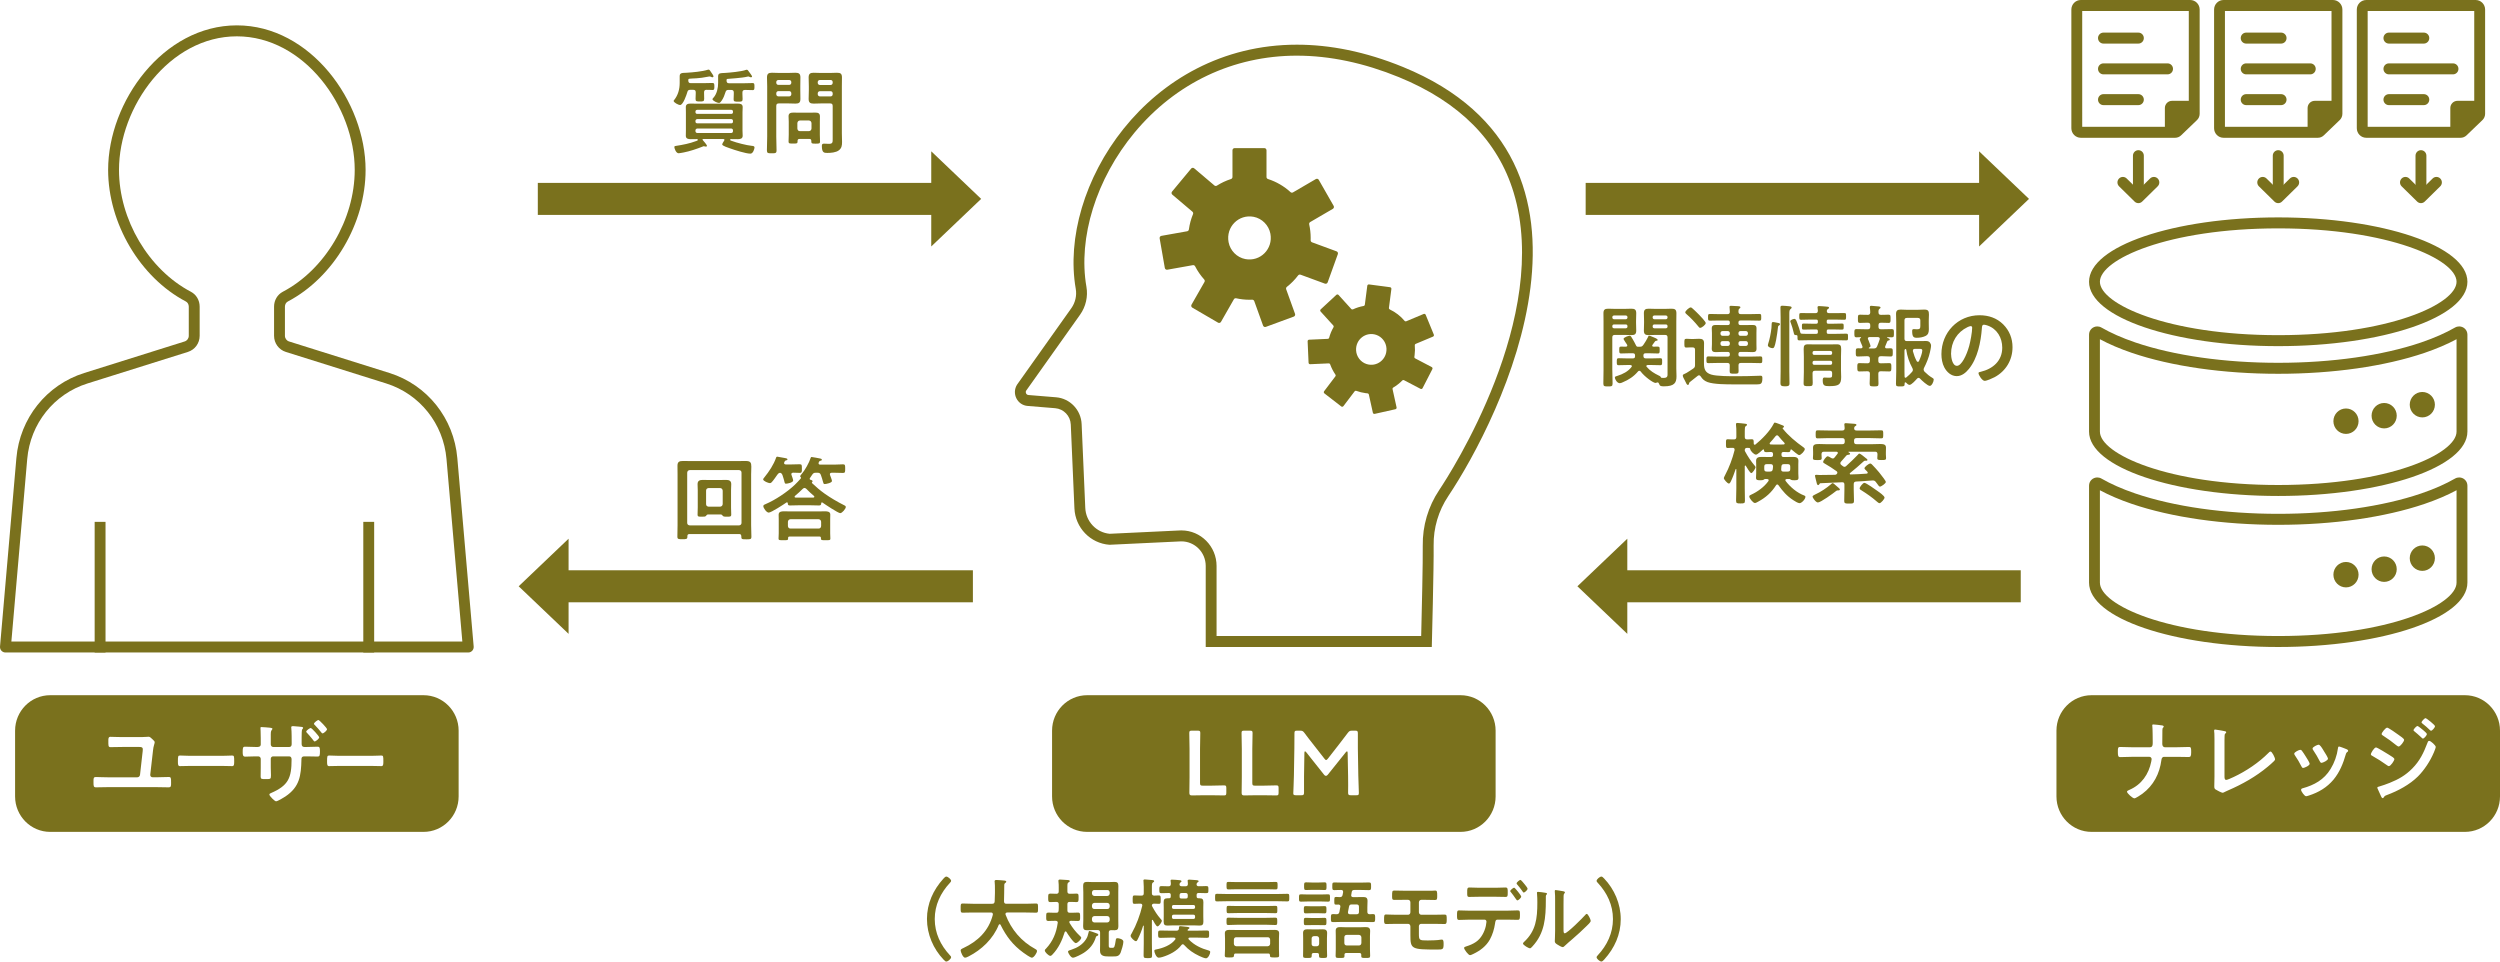 <?xml version="1.0" encoding="UTF-8"?><svg id="a" xmlns="http://www.w3.org/2000/svg" viewBox="0 0 234 90"><defs><style>.b{fill:#7a711d;stroke-width:0px;}</style></defs><ellipse class="b" cx="226.729" cy="37.879" rx="1.178" ry="1.19"/><ellipse class="b" cx="226.729" cy="52.245" rx="1.178" ry="1.19"/><polygon class="b" points="151.785 58.086 148.418 54.876 151.785 51.666 151.785 58.086"/><path class="b" d="M152.316,59.329l-4.671-4.453,4.671-4.453v8.907ZM149.191,54.876l2.063,1.967v-3.934l-2.063,1.967Z"/><path class="b" d="M150.913,34.66c0,.411.025.821.025,1.232,0,.268-.092.277-.432.277-.349,0-.432-.017-.432-.277,0-.411.017-.821.017-1.232v-4.552c0-.268-.008-.528-.008-.787,0-.327.124-.427.44-.427.215,0,.423.016.639.016h.912c.208,0,.415-.016.631-.016.307,0,.447.091.447.418,0,.251-.017.495-.017.746v.151c0,.244.017.486.017.738,0,.327-.133.419-.447.419-.208,0-.424-.018-.631-.018h-.929c-.167,0-.233.076-.233.235v3.076ZM151.071,29.529c-.092.009-.158.059-.158.16v.034c.009.092.066.152.158.16h1.104c.091-.008.149-.067.157-.16v-.034c0-.1-.066-.151-.157-.16h-1.104ZM151.071,30.368c-.092,0-.158.059-.158.16v.041c0,.1.066.152.158.16h1.104c.091-.008.157-.059.157-.16v-.041c0-.1-.066-.16-.157-.16h-1.104ZM153.477,32.455c.182,0,.24-.034.348-.184.158-.234.316-.477.432-.729.025-.049.033-.117.092-.117.099,0,.215.059.34.109.158.067.465.175.465.277,0,.084-.066.084-.125.084-.059.008-.083.017-.125.067-.074.109-.158.201-.232.319-.017.026-.025.041-.025.075,0,.067.059.092.116.092.134,0,.283-.008.407-.008.191,0,.174.117.174.327,0,.201.008.319-.167.319-.241,0-.473-.018-.706-.018h-.447c-.141,0-.2.059-.2.201v.042c0,.16.066.235.224.235h.581c.257,0,.523-.018.78-.018.182,0,.166.118.166.327,0,.202.009.328-.166.328-.257,0-.514-.017-.78-.017h-.406c-.066.008-.125.026-.125.1,0,.026.017.05.033.075.332.378.689.596,1.137.813.059.026.133.059.166.118.025.041.042.084.092.092.059,0,.149.008.208.008.382,0,.348-.234.348-.427v-3.362c0-.16-.066-.235-.232-.235h-.904c-.208,0-.415.018-.623.018-.315,0-.456-.085-.456-.419,0-.252.017-.494.017-.738v-.151c0-.251-.017-.495-.017-.737,0-.336.133-.427.448-.427.208,0,.423.016.63.016h.888c.215,0,.423-.016.63-.016.316,0,.448.091.448.427,0,.26-.009.52-.009.787v4.392c0,.244.018.478.018.721,0,.621-.208.939-1.179.939-.274,0-.381-.016-.465-.26-.024-.058-.058-.108-.133-.108-.033,0-.058.008-.091.026-.034.008-.059.025-.092.025-.224,0-1.038-.596-1.386-1.064-.033-.042-.066-.076-.134-.076-.05,0-.091.025-.124.067-.399.477-.871.78-1.435,1.015-.075.034-.183.083-.266.083-.265,0-.465-.394-.465-.528,0-.108.149-.134.241-.16.49-.151,1.005-.41,1.319-.83.017-.025.033-.05.033-.076,0-.083-.074-.1-.141-.108h-.324c-.257,0-.514.017-.78.017-.174,0-.166-.117-.166-.328,0-.225,0-.327.173-.327.257,0,.514.018.772.018h.556c.149,0,.208-.059.208-.202v-.076c0-.142-.059-.201-.2-.201h-.406c-.232,0-.473.018-.706.018-.174,0-.166-.118-.166-.328,0-.217-.009-.318.174-.318.149,0,.298.016.448.008.066,0,.133-.034.133-.108,0-.026-.017-.051-.025-.077-.05-.075-.331-.494-.331-.535,0-.143.456-.302.572-.302.108,0,.158.092.274.302.108.193.224.386.316.587.05.1.083.142.191.142h.158ZM156.082,29.689c0-.1-.066-.151-.157-.16h-1.079c-.092.009-.158.059-.158.16v.034c.008.092.066.152.158.16h1.079c.091-.008.149-.067.157-.16v-.034ZM154.847,30.368c-.092,0-.158.059-.158.16v.041c0,.1.066.152.158.16h1.079c.091-.008.157-.059.157-.16v-.041c0-.1-.066-.16-.157-.16h-1.079Z"/><path class="b" d="M158.263,32.514c-.14,0-.282.017-.423.017-.191,0-.182-.117-.182-.41,0-.31-.009-.411.191-.411.133,0,.274.018.414.018h.283c.166,0,.332-.018.498-.018.29,0,.456.085.456.404,0,.226-.008.461-.008.687v1.207c0,.545.124.872.664,1.047.522.167,1.834.16,2.422.16.665,0,1.328-.017,1.992-.041.066,0,.167-.009.233-.009.149,0,.157.101.157.235,0,.528-.149.578-.497.578h-2.175c-.655,0-1.884,0-2.464-.217-.298-.118-.465-.26-.638-.528-.033-.059-.084-.101-.158-.101-.05,0-.075.009-.116.042-.233.184-.465.377-.698.553-.091.067-.116.1-.124.201-.009.059-.051.1-.108.1-.092,0-.133-.117-.299-.453-.058-.117-.174-.293-.174-.427,0-.084.075-.117.208-.175.042-.018.083-.035.125-.059.083-.042.54-.344.639-.411.149-.108.174-.175.174-.352v-1.408c0-.16-.067-.226-.233-.226h-.158ZM159.134,30.687c-.074,0-.124-.076-.166-.126-.34-.419-.713-.813-1.12-1.165-.042-.041-.108-.092-.108-.16,0-.134.365-.461.506-.461.075,0,.117.051.216.134.182.16.415.394.589.571.117.116.606.628.606.762,0,.143-.357.445-.523.445ZM161.715,30.427c.141,0,.199-.059.199-.201v-.026c0-.143-.058-.201-.199-.201h-.797c-.29,0-.581.016-.871.016-.182,0-.174-.1-.174-.309,0-.218-.008-.319.174-.319.29,0,.581.017.871.017h.764c.149,0,.224-.05.232-.21,0-.126-.008-.252-.024-.377-.009-.035-.009-.059-.009-.084,0-.092.066-.109.141-.109.158,0,.506.025.672.034.074.009.208.009.208.109,0,.05-.033.067-.092.117-.092.067-.083.167-.092.293.009.168.066.226.233.226h.855c.29,0,.581-.017.871-.017.182,0,.174.084.174.319,0,.217.008.309-.167.309-.29,0-.581-.016-.879-.016h-.896c-.133,0-.191.058-.191.201v.026c0,.142.059.201.191.201h.548c.191,0,.382-.008.573-.008.241,0,.381.049.381.318,0,.143-.008.293-.008.436v1.031c0,.143.008.284.008.436,0,.26-.133.319-.373.319-.191,0-.381-.018-.581-.018h-.548c-.133,0-.191.067-.191.202v.034c0,.143.059.202.191.202h1.021c.282,0,.564-.018.846-.018.182,0,.174.1.174.311,0,.217.008.318-.174.318-.282,0-.564-.017-.846-.017h-.979c-.158,0-.224.059-.224.226-.009.175.008.36.008.536,0,.243-.091.243-.415.243-.34,0-.423,0-.423-.252,0-.184.017-.36.009-.535,0-.16-.075-.218-.224-.218h-.937c-.283,0-.565.017-.847.017-.182,0-.174-.109-.174-.318,0-.202-.008-.311.174-.311.282,0,.564.018.847.018h.971c.141,0,.199-.059.199-.202v-.034c0-.135-.058-.202-.199-.202h-.54c-.191,0-.381.018-.572.018-.233,0-.382-.051-.382-.319,0-.143.017-.293.017-.436v-1.031c0-.143-.017-.293-.017-.436,0-.269.149-.318.382-.318.191,0,.381.008.572.008h.54ZM161.914,31.189c0-.116-.083-.201-.199-.201h-.481c-.116,0-.199.085-.199.201v.043c0,.116.083.201.199.201h.481c.116,0,.199-.085.199-.201v-.043ZM161.234,31.927c-.116,0-.199.085-.199.201v.051c0,.126.083.201.199.201h.481c.116,0,.199-.075.199-.201v-.051c0-.116-.083-.201-.199-.201h-.481ZM163.408,31.433c.116,0,.199-.085.199-.201v-.043c0-.116-.083-.201-.199-.201h-.498c-.116,0-.191.085-.191.201v.043c0,.116.075.201.191.201h.498ZM162.719,32.179c0,.126.075.201.191.201h.498c.116,0,.199-.075.199-.201v-.051c0-.116-.083-.201-.199-.201h-.498c-.116,0-.191.085-.191.201v.051Z"/><path class="b" d="M166.302,30.2c.158.026.308.041.308.151,0,.042-.042.076-.075.101-.083.041-.108.083-.116.175-.059.436-.083.746-.174,1.191-.133.687-.2.771-.34.771-.141,0-.432-.101-.432-.269,0-.041.008-.067.017-.1.158-.486.257-.997.316-1.508.008-.118.008-.211.017-.285.008-.21.017-.285.133-.285.058,0,.29.042.348.059ZM166.667,29.748c0-.394-.017-.93-.017-.981,0-.126.066-.152.191-.152.133,0,.498.034.639.051.074.008.215.016.215.126,0,.067-.066.108-.116.15-.092.076-.099.218-.099.462v5.356c0,.378.017.755.017,1.132,0,.226-.116.268-.424.268-.34,0-.423-.075-.423-.293,0-.368.017-.737.017-1.107v-5.013ZM169.92,29.311c.158,0,.224-.058.233-.217l-.025-.26c-.008-.017-.008-.041-.008-.059,0-.108.066-.126.149-.126.099,0,.689.042.788.059.059.008.141.017.141.092,0,.067-.066.1-.108.126-.075.049-.092.083-.099.167-.009.167.066.217.224.217h.589c.274,0,.54-.009.814-.009.182,0,.174.068.174.311,0,.242,0,.319-.167.319-.274,0-.548-.018-.822-.018h-.664c-.116,0-.158.042-.158.16v.067c0,.109.042.16.15.16h.431c.274,0,.556-.017.838-.017.174,0,.167.067.167.284,0,.218.008.285-.174.285-.283,0-.556-.017-.83-.017h-.423c-.116,0-.158.05-.158.16v.091c0,.118.042.16.15.16h.754c.308,0,.606-.016.913-.016.183,0,.174.067.174.318,0,.243.009.31-.174.31-.307,0-.605-.017-.913-.017h-2.547c-.307,0-.605.017-.913.017-.19,0-.182-.067-.182-.377,0-.092-.05-.117-.133-.117-.174.016-.182-.076-.216-.211-.074-.318-.166-.636-.282-.947-.017-.041-.042-.092-.042-.134,0-.142.307-.226.382-.226.141,0,.182.143.316.512.074.193.191.535.232.728.033.177.059.16.838.16h.656c.116,0,.158-.041.158-.16v-.083c0-.118-.042-.168-.158-.168h-.332c-.274,0-.548.017-.829.017-.183,0-.174-.067-.174-.285,0-.226-.009-.284.174-.284.282,0,.555.017.829.017h.332c.116,0,.158-.05.158-.16v-.067c0-.117-.042-.16-.158-.16h-.597c-.274,0-.548.018-.814.018-.174,0-.174-.077-.174-.319,0-.243-.008-.311.174-.311.274,0,.54.009.814.009h.522ZM171.489,34.936c0-.167-.066-.234-.224-.234h-1.378c-.166,0-.232.067-.232.234-.009.294.017.596.017.897,0,.302-.075.311-.415.311-.332,0-.44,0-.44-.278,0-.351.024-.704.024-1.047v-1.45c0-.235-.017-.462-.017-.696,0-.327.075-.445.406-.445.208,0,.415.009.623.009h1.444c.208,0,.415-.009.623-.009.331,0,.414.11.414.437,0,.234-.017.461-.017.695v1.316c0,.202.017.403.017.612,0,.729-.241.855-1.136.855-.424,0-.59-.051-.59-.529,0-.16.017-.277.149-.277.125,0,.241.017.358.017.348,0,.373-.017.373-.318v-.101ZM171.331,33.218c.099,0,.158-.067.158-.168v-.042c0-.1-.059-.159-.158-.159h-1.518c-.1,0-.158.058-.158.159v.042c0,.101.058.168.158.168h1.518ZM169.655,33.98c0,.1.058.167.158.167h1.518c.099,0,.158-.067.158-.167v-.049c0-.101-.059-.16-.158-.16h-1.518c-.1,0-.158.058-.158.16v.049Z"/><path class="b" d="M176.459,32.413c-.009.017-.017.041-.017.067,0,.092.066.126.149.126.125,0,.248-.008.365-.008.215,0,.207.108.207.376,0,.285.009.395-.207.395-.257,0-.507-.026-.755-.026h-.167c-.158,0-.224.076-.224.235v.193c0,.167.066.234.224.234h.075c.241,0,.481-.017.722-.017.208,0,.199.125.199.385,0,.269.009.395-.199.395-.241,0-.481-.017-.722-.017h-.075c-.158,0-.215.067-.224.226-.008.31.017.62.017.93,0,.251-.074.26-.414.26-.332,0-.415-.009-.415-.269,0-.301.033-.611.024-.921,0-.16-.074-.226-.232-.226h-.025c-.232,0-.473.017-.713.017-.208,0-.208-.109-.208-.395,0-.26-.008-.385.2-.385.24,0,.48.017.721.017h.025c.158,0,.232-.067.232-.234v-.193c0-.16-.074-.235-.232-.235h-.133c-.257,0-.507.026-.755.026-.216,0-.2-.126-.2-.386,0-.277-.008-.385.2-.385.099,0,.191.008.282.008.083-.008.15-.041.15-.134,0-.026-.009-.042-.017-.067-.009-.018-.017-.051-.034-.085-.074-.167-.215-.502-.215-.553,0-.067.059-.108.108-.142.017-.009.024-.018.024-.034,0-.018-.017-.034-.033-.034-.133,0-.257.016-.39.016-.215,0-.208-.117-.208-.386,0-.276-.008-.385.208-.385.283,0,.573.017.855.017h.191c.166,0,.232-.075.232-.234v-.143c0-.168-.066-.235-.232-.235-.241-.008-.481.018-.722.018-.215,0-.199-.118-.199-.386,0-.278-.009-.386.199-.386.241,0,.481.026.722.017.149,0,.215-.058.232-.217-.008-.16-.008-.278-.033-.436v-.084c0-.092.059-.109.134-.109.099,0,.564.042.68.058.066.009.182.018.182.11,0,.049-.041.075-.099.116-.083.067-.099.152-.092.327,0,.168.075.235.233.235.232.009.465-.017.697-.017.208,0,.2.1.2.386,0,.268.008.386-.191.386-.241,0-.474-.026-.706-.018-.166,0-.233.067-.233.235v.143c0,.16.067.234.233.234h.149c.29,0,.573-.017.863-.017.208,0,.199.1.199.385,0,.278.009.386-.199.386-.134,0-.266-.008-.399-.016-.025,0-.033.016-.033.034,0,.008,0,.025.017.034.133.041.224.075.224.16,0,.067-.066.075-.116.083-.05.009-.1.034-.117.085-.066.151-.124.309-.19.461ZM174.981,31.55c-.083.009-.149.042-.149.134,0,.025.008.05.017.068.008.025.024.067.05.116.066.177.182.453.182.52,0,.085-.075.126-.141.152-.017.017-.024.026-.024.041,0,.009,0,.026.041.034h.424c.166,0,.248-.041.315-.193.099-.217.166-.435.241-.654,0-.016.009-.041.009-.067,0-.108-.084-.142-.174-.151h-.788ZM179.578,35.364c-.058,0-.107.041-.14.075-.134.152-.523.587-.706.587-.116,0-.257-.134-.332-.217-.017-.017-.041-.025-.058-.025-.042,0-.059.034-.066.067v.083c0,.235-.084.235-.407.235s-.406,0-.406-.243c0-.377.025-.754.025-1.14v-4.652c0-.243-.018-.494-.018-.746,0-.31.125-.411.432-.411.174,0,.349.018.523.018h1.12c.191,0,.374-.018.564-.018.374,0,.44.126.44.47,0,.142-.017.318-.017.544v.251c0,.185.008.378.008.562,0,.284-.041.511-.315.645-.233.118-.556.168-.814.168-.29,0-.432-.076-.432-.629,0-.108.017-.184.15-.184.091,0,.199.017.307.017.265,0,.307-.084.307-.327v-.503c0-.16-.075-.235-.233-.235h-1.02c-.166,0-.233.076-.233.235v1.702c0,.167.067.234.233.234h1.178c.191,0,.39-.008.581-.008.15,0,.274.016.382.134.075.092.116.193.116.31,0,.143-.074.47-.108.62-.099.47-.331,1.031-.548,1.45-.024.059-.041.1-.041.16,0,.075.041.134.083.193.248.243.448.41.755.595.066.042.108.067.108.152,0,.193-.183.587-.365.587-.208,0-.763-.52-.913-.679-.041-.041-.083-.075-.141-.075ZM178.35,35.356c.033,0,.05-.009.075-.025.199-.16.382-.336.548-.529.041-.05.074-.109.074-.176,0-.075-.024-.117-.05-.175-.29-.537-.489-1.107-.572-1.719-.009-.034-.025-.059-.059-.067-.083.016-.099.067-.108.15v1.971c0,.16,0,.319.009.47,0,.058.025.1.083.1ZM179.512,33.872c.059,0,.083-.042.108-.085.108-.226.307-.737.307-.981,0-.134-.092-.151-.232-.151h-.465c-.099,0-.183.042-.183.159v.059c.084.319.2.638.358.931.033.034.058.067.107.067Z"/><path class="b" d="M187.505,30.366c.575.581.867,1.309.867,2.133,0,1.206-.627,2.237-1.674,2.803-.198.104-.73.346-.936.346-.223,0-.575-.537-.575-.728,0-.087.129-.104.214-.122,1.125-.268,2.009-1.014,2.009-2.255,0-.928-.48-1.761-1.374-2.073-.077-.027-.248-.078-.326-.078-.197,0-.197.191-.206.339-.095,1.266-.396,2.809-1.22,3.808-.283.346-.661.667-1.133.667-.523,0-.935-.381-1.167-.823-.189-.356-.267-.825-.267-1.232,0-2.03,1.538-3.643,3.564-3.643.841,0,1.614.251,2.224.859ZM184.165,30.617c-.979.468-1.546,1.397-1.546,2.498,0,.321.111,1.127.55,1.127.429,0,.91-.988,1.151-1.873.111-.416.275-1.275.275-1.692,0-.087-.043-.155-.137-.155-.069,0-.224.061-.292.096Z"/><path class="b" d="M163.359,43.569c-.033,0-.05.042-.05.076v2.061c0,.386.017.772.017,1.165,0,.234-.075.252-.415.252-.331,0-.414-.018-.414-.26,0-.386.024-.772.024-1.158v-1.768c-.008-.034-.024-.042-.033-.042s-.025,0-.033.025c-.116.344-.29.822-.448,1.14-.041.068-.092.202-.182.202-.141,0-.474-.394-.474-.503,0-.067.084-.218.117-.285.381-.712.697-1.559.888-2.339v-.058c0-.117-.075-.159-.174-.159-.116-.009-.382.016-.465.016-.182,0-.166-.134-.166-.41,0-.293-.017-.41.166-.41.158,0,.349.026.573.017.166,0,.232-.068.232-.235v-.394c0-.243,0-.512-.033-.728v-.077c0-.091.066-.108.133-.108.099,0,.556.05.681.067.074.008.215.008.215.109,0,.058-.059.084-.116.125-.083.051-.092.185-.092.462v.544c0,.167.059.226.224.235.133,0,.316-.017.44-.017.174,0,.174.1.174.402,0,.059.025.11.092.11.033,0,.058-.009.074-.026.598-.478,1.361-1.258,1.701-1.937.025-.058.05-.108.116-.108.092,0,.639.226.764.277.041.017.083.05.083.1,0,.058-.042.084-.083.101-.025.008-.042.025-.042.049,0,.018,0,.026.009.034.498.638,1.253,1.266,1.908,1.727.066.043.158.11.158.193,0,.177-.365.562-.531.562-.099,0-.597-.427-.697-.511-.017-.009-.025-.026-.05-.026-.042,0-.059.034-.066.075-.017.126-.05.185-.208.185-.141,0-.299-.008-.44-.017-.133.009-.19.058-.19.202v.067c0,.142.058.201.19.201h.374c.166,0,.331-.008.498-.008.257,0,.522.034.522.36,0,.108-.009.226-.009.335v.855c0,.125.018.36.018.41,0,.234-.183.226-.407.226-.099,0-.232,0-.324-.059-.033-.025-.066-.058-.108-.058h-.257c-.066.009-.133.025-.133.109,0,.034.009.049.025.075.423.57,1.087,1.123,1.751,1.366.074.026.099.051.099.126,0,.21-.349.587-.548.587-.15,0-.465-.201-.59-.285-.597-.386-.979-.829-1.386-1.4-.033-.041-.059-.067-.116-.067-.05,0-.083.034-.108.076-.432.678-.971,1.157-1.676,1.534-.075.042-.215.126-.299.126-.182,0-.531-.453-.531-.611,0-.092.084-.126.158-.16.614-.278,1.244-.73,1.635-1.284.008-.025.024-.049.024-.075,0-.084-.066-.108-.14-.117h-.2c-.05,0-.083.034-.116.058-.092.059-.233.059-.332.059-.224,0-.398,0-.398-.226,0-.084.017-.277.017-.41v-.855c0-.108-.009-.226-.009-.335,0-.327.274-.36.531-.36.158,0,.324.008.489.008h.374c.133,0,.191-.059.191-.201v-.067c0-.126-.051-.193-.183-.202-.133.009-.324.017-.448.017-.182,0-.208-.067-.215-.201-.009-.034-.017-.059-.059-.059-.017,0-.024.008-.041.017-.108.101-.514.477-.647.477-.191,0-.507-.343-.531-.486-.017-.058-.034-.134-.1-.142-.074,0-.14-.008-.208-.008-.14.008-.207.058-.215.209,0,.059.009.076.033.126.274.503.54.906.913,1.35.024.034.066.076.066.125,0,.126-.283.553-.399.553s-.44-.561-.506-.669c-.009-.026-.025-.042-.059-.042ZM165.957,43.67c-.009-.159-.067-.226-.224-.226h-.365c-.166,0-.233.068-.233.235v.226c0,.167.067.234.233.234h.29c.166,0,.241-.05.274-.218l.025-.251ZM166.33,40.744c-.059,0-.092.034-.134.076-.166.217-.34.41-.522.612-.025.025-.033.049-.033.083,0,.059.042.085.092.085.091.008.182.008.282.008h.664c.092,0,.183,0,.274-.008.051,0,.092-.026.092-.085,0-.034-.008-.049-.033-.075-.191-.201-.373-.403-.548-.62-.033-.042-.075-.076-.133-.076ZM167.334,44.139c.166,0,.233-.067.233-.234v-.226c0-.167-.067-.235-.233-.235h-.357c-.166,0-.224.068-.241.235,0,.075-.009.16-.017.242v.034c0,.135.083.185.199.185h.415Z"/><path class="b" d="M172.079,45.648c.041.034.133.109.133.167,0,.067-.066.084-.116.084h-.1c-.058,0-.099.034-.149.067-.257.211-1.428,1.065-1.693,1.065-.191,0-.498-.436-.498-.553,0-.085.199-.176.274-.21.456-.202,1.062-.603,1.444-.939.041-.042.107-.109.166-.109.066,0,.199.134.357.269l.183.16ZM171.905,44.374c.041-.034.074-.075.074-.134s-.033-.1-.074-.134c-.373-.268-.698-.478-1.095-.705-.083-.049-.167-.091-.167-.167,0-.108.283-.528.432-.528.059,0,.174.067.266.126.066.041.14.083.208.083.074,0,.124-.041.173-.1.092-.108.183-.234.274-.351.017-.025.025-.042.025-.076,0-.084-.066-.1-.125-.108h-1.178c-.158,0-.224.075-.224.234v.034c0,.108.017.218.017.335,0,.185-.133.177-.415.177-.29,0-.406,0-.406-.185,0-.1.017-.218.017-.327v-.234c0-.177-.008-.311-.008-.403,0-.302.182-.352.572-.352.182,0,.406.017.68.017h1.486c.158,0,.232-.067.232-.234v-.1c0-.16-.074-.235-.232-.235h-1.295c-.331,0-.671.025-1.012.025-.182,0-.182-.1-.182-.376,0-.285,0-.378.182-.378.341,0,.672.018,1.012.018h1.295c.158,0,.224-.068.224-.226l-.025-.269c-.008-.025-.008-.05-.008-.076,0-.1.074-.117.149-.117.116,0,.647.042.788.058.058.009.199.009.199.101,0,.058-.041.076-.116.125-.075.051-.092.1-.099.185,0,.16.074.218.224.218h1.303c.34,0,.68-.018,1.012-.018.19,0,.182.092.182.369,0,.284.008.385-.182.385-.332,0-.672-.025-1.012-.025h-1.303c-.167,0-.233.076-.233.235v.1c0,.167.066.234.233.234h1.502c.274,0,.507-.017.697-.017.358,0,.556.05.556.344,0,.109-.009.252-.009.411v.234c0,.108.017.218.017.327,0,.185-.107.185-.406.185-.29,0-.415,0-.415-.177,0-.116.017-.226.017-.335v-.034c0-.16-.066-.234-.223-.234h-2.457c-.025,0-.042.008-.042.034,0,.008.009.016.017.025.083.05.141.084.141.135,0,.075-.083.083-.141.091-.116.009-.149.025-.199.067-.232.269-.266.318-.514.588-.033.041-.059.083-.059.142,0,.067.033.108.084.152.058.049.116.083.173.134.042.025.084.049.134.049.066,0,.107-.034.149-.067.382-.343.746-.695,1.103-1.064.051-.05.075-.109.141-.109.092,0,.424.278.597.419.042.034.158.109.158.167,0,.067-.058.085-.108.085-.033,0-.066-.009-.083-.009-.074,0-.107.017-.157.058-.415.386-.839.746-1.278,1.099-.024.018-.033.042-.033.067,0,.026.025.067.083.067.498-.008.996-.041,1.494-.075.059,0,.108-.034.108-.092,0-.067-.066-.117-.108-.16-.108-.108-.199-.193-.199-.251,0-.126.398-.444.548-.444.066,0,.116.058.166.1.208.201.448.486.639.704.017.025.058.076.099.126.191.243.548.687.548.796,0,.142-.44.435-.548.435-.075,0-.158-.116-.257-.26-.042-.058-.083-.108-.125-.167-.074-.1-.149-.151-.282-.151-.05,0-.2.009-.382.025-.507.042-.855.067-1.17.076-.182.009-.241.092-.241.251v.504c0,.343.025.695.025,1.04,0,.268-.099.268-.457.268-.357,0-.456,0-.456-.26,0-.352.017-.695.017-1.047v-.461c0-.16-.059-.235-.215-.226-.681.025-1.353.058-2.025.091-.059,0-.083.042-.108.091-.024.034-.058.085-.108.085-.107,0-.133-.143-.215-.503-.017-.084-.042-.176-.066-.277-.009-.026-.017-.059-.017-.092,0-.075.059-.092.125-.092.05,0,.241.009.307.018.481,0,.963-.009,1.443-.018.059-.008.084-.016.134-.049l.017-.018ZM175.746,45.966c.134.092.648.445.648.612,0,.126-.332.52-.474.52-.074,0-.199-.108-.257-.16-.44-.386-.929-.728-1.427-1.04-.075-.041-.174-.092-.174-.193,0-.108.298-.511.448-.511.157,0,1.053.637,1.236.771Z"/><rect class="b" x="149.918" y="53.378" width="39.224" height="2.997"/><rect class="b" x="148.418" y="17.119" width="39.223" height="2.997"/><polygon class="b" points="185.775 15.407 189.142 18.617 185.775 21.827 185.775 15.407"/><path class="b" d="M185.244,23.07v-8.907l4.671,4.453-4.671,4.453ZM186.306,16.65v3.934l2.063-1.967-2.063-1.967Z"/><polygon class="b" points="52.688 58.086 49.321 54.876 52.688 51.666 52.688 58.086"/><path class="b" d="M53.219,59.329l-4.671-4.453,4.671-4.453v8.907ZM50.094,54.876l2.063,1.967v-3.934l-2.063,1.967Z"/><rect class="b" x="51.839" y="53.378" width="39.224" height="2.997"/><polygon class="b" points="87.695 15.407 91.062 18.617 87.695 21.827 87.695 15.407"/><path class="b" d="M87.165,23.07v-8.907l4.671,4.453-4.671,4.453ZM88.227,16.65v3.934l2.063-1.967-2.063-1.967Z"/><rect class="b" x="50.339" y="17.119" width="39.223" height="2.997"/><path class="b" d="M65.902,8.735c0,.173.009.347.009.521,0,.234-.103.243-.395.243-.326,0-.412-.009-.412-.243,0-.173.017-.347.017-.521v-.087c0-.173-.068-.242-.24-.242h-.267c-.18,0-.24.061-.283.224-.069.244-.396,1.198-.67,1.198-.18,0-.61-.243-.61-.382,0-.035.026-.052.044-.078.377-.469.523-1.024.523-1.614v-.624c0-.329.249-.303.644-.321.567-.035,1.468-.112,2.001-.285.026-.01.035-.01.06-.01.095,0,.163.13.249.261.051.07.214.304.214.373,0,.035-.043.087-.112.087-.034,0-.086-.026-.12-.043s-.095-.035-.137-.035c-.025,0-.052,0-.077.01-1.013.208-1.46.155-1.795.199-.129.018-.121.069-.121.182.009.164.069.234.232.234h1.22c.284,0,.584-.017.816-.017.172,0,.172.121.172.338,0,.182,0,.321-.163.321-.189,0-.396-.027-.593-.017-.155,0-.207.095-.207.242v.087ZM67.809,13.09c0-.051-.035-.069-.087-.078h-1.915c-.034.009-.052.017-.052.052,0,.018.018.026.018.043.077.079.403.46.403.546,0,.035-.043.07-.086.07-.025,0-.052-.009-.077-.009-.034-.009-.095-.027-.129-.027-.043,0-.087.018-.121.035-.55.217-1.185.433-1.76.546-.095.017-.412.078-.481.078-.257,0-.403-.476-.403-.581,0-.097.086-.104.172-.113.627-.096,1.254-.217,1.847-.442.103-.035.18-.052.18-.122,0-.043-.034-.069-.077-.069-.198,0-.387.008-.585.008-.232,0-.463-.034-.463-.321,0-.148.008-.303.008-.476v-1.734c0-.183-.008-.331-.008-.478,0-.294.24-.321.472-.321.258,0,.524.01.781.01h2.808c.257,0,.515-.01.781-.01.232,0,.48.027.48.321,0,.14-.017.27-.017.478v1.734c0,.217.017.339.017.476,0,.287-.24.321-.464.321-.214,0-.429-.008-.644-.008-.034,0-.068.026-.068.061,0,.069.06.078.137.104.48.181,1.391.415,1.898.468.111.009.248.017.248.157,0,.112-.129.573-.378.573-.438,0-1.476-.339-1.915-.495-.12-.043-.73-.234-.73-.364,0-.078.137-.294.189-.364.009-.018.018-.044.018-.07ZM68.444,10.661c.102,0,.163-.061.163-.164v-.053c0-.104-.06-.164-.163-.164h-3.186c-.095.009-.163.06-.163.164v.053c0,.103.068.164.163.164h3.186ZM65.258,11.147c-.095.009-.154.07-.163.165v.069c0,.104.068.157.163.165h3.186c.102,0,.163-.061.163-.165v-.069c-.009-.096-.06-.165-.163-.165h-3.186ZM65.258,12.032c-.095.009-.154.07-.163.164v.087c.009.097.068.158.163.165h3.186c.102,0,.154-.069.163-.165v-.087c-.009-.095-.06-.164-.163-.164h-3.186ZM68.195,8.414c-.172,0-.241.053-.291.217-.087.278-.181.53-.344.773-.052.078-.163.234-.257.234-.164,0-.619-.208-.619-.364,0-.035.086-.121.112-.148.309-.347.421-.911.421-1.353v-.633c0-.321.24-.294.618-.312.455-.026,1.588-.13,1.984-.286.025-.009.052-.017.077-.017.086,0,.146.095.189.163.06.079.309.4.309.469,0,.053-.052.079-.095.079s-.095-.018-.129-.035c-.034-.017-.086-.043-.129-.043-.018,0-.043.01-.06.01-.566.147-1.743.191-1.881.217-.095.018-.095.043-.095.164.009.174.069.243.241.243h1.383c.275,0,.55-.018.824-.018.172,0,.163.14.163.33,0,.191.009.33-.163.33-.095,0-.558-.018-.721-.018-.172.009-.241.07-.241.243v.131c0,.155.017.321.017.485,0,.225-.086.243-.412.243-.352,0-.429-.018-.429-.226,0-.164.017-.339.017-.502v-.131c0-.173-.077-.243-.24-.243h-.249Z"/><path class="b" d="M72.659,12.787c0,.425.026.851.026,1.276,0,.278-.095.285-.447.285-.36,0-.455-.008-.455-.278,0-.433.026-.858.026-1.284v-4.728c0-.269-.018-.538-.018-.806,0-.347.137-.443.464-.443.214,0,.438.018.653.018h.893c.214,0,.43-.018.644-.018.326,0,.473.087.473.433,0,.27-.009.547-.009.816v.391c0,.269.009.537.009.815,0,.339-.137.433-.455.433-.223,0-.439-.017-.662-.017h-.901c-.172,0-.241.07-.241.243v2.863ZM72.865,7.487c-.121,0-.207.077-.207.208v.043c0,.13.086.208.207.208h.996c.12,0,.206-.078.206-.208v-.043c0-.131-.086-.208-.206-.208h-.996ZM72.659,8.814c0,.121.086.209.207.209h.996c.12,0,.206-.088.206-.209v-.079c0-.121-.086-.208-.206-.208h-.996c-.121,0-.207.087-.207.208v.079ZM74.848,13.003c-.146,0-.197.061-.197.2v.052c0,.191-.112.182-.421.182-.326,0-.421,0-.421-.182,0-.217.018-.434.018-.651v-1.215c0-.173-.018-.338-.018-.512,0-.286.198-.338.446-.338.18,0,.369.008.55.008h.945c.188,0,.369-.008.557-.008.267,0,.439.06.439.364,0,.155-.009.321-.009.485v1.224c0,.217.018.433.018.642,0,.191-.095.191-.412.191-.301,0-.404,0-.404-.183v-.069c0-.139-.059-.191-.197-.191h-.894ZM75.715,12.275c.146-.018.223-.087.241-.243v-.511c-.018-.148-.095-.226-.241-.244h-.841c-.146.018-.223.097-.241.244v.511c.018.157.095.243.241.243h.841ZM76.814,9.681c-.223,0-.438.017-.652.017-.318,0-.473-.087-.473-.433,0-.278.018-.546.018-.815v-.391c0-.269-.018-.546-.018-.816,0-.338.146-.433.464-.433.223,0,.438.018.661.018h.876c.223,0,.439-.018.653-.018.335,0,.464.087.464.443,0,.268-.009.537-.009.806v4.415c0,.278.018.547.018.825,0,.312-.035.573-.301.772-.275.209-.746.243-1.082.243-.301,0-.507-.017-.507-.651,0-.139.034-.217.189-.217.163,0,.318.018.48.018.353,0,.344-.158.344-.452v-3.088c0-.173-.069-.243-.232-.243h-.894ZM76.746,7.487c-.121,0-.207.077-.207.208v.052c0,.121.086.209.207.209h.996c.12,0,.198-.088.198-.209v-.052c0-.131-.078-.208-.198-.208h-.996ZM76.54,8.814c0,.121.086.209.207.209h.996c.12,0,.198-.088.198-.209v-.069c0-.122-.078-.209-.198-.209h-.996c-.121,0-.207.087-.207.209v.069Z"/><path class="b" d="M64.537,49.985c-.129,0-.198.061-.198.191v.061c0,.233-.111.233-.472.233s-.464,0-.464-.243c0-.364.017-.72.017-1.084v-4.746c0-.268-.008-.537-.008-.806,0-.365.172-.442.507-.442.283,0,.557.008.841.008h4.208c.284,0,.558-.008.833-.008.446,0,.524.155.524.529,0,.182-.018.425-.018.72v4.763c0,.356.025.721.025,1.077,0,.251-.111.242-.472.242-.421,0-.481,0-.473-.295-.009-.138-.06-.199-.198-.199h-4.654ZM69.406,44.242c0-.148-.086-.226-.232-.243h-4.612c-.154.017-.223.096-.24.243v4.694c0,.147.086.224.24.242h4.612c.146-.018.232-.096.232-.242v-4.694ZM66.262,48.154c-.086,0-.137.079-.189.14-.059.06-.12.069-.377.069-.292,0-.403.008-.403-.2,0-.191.017-.451.017-.668v-1.612c0-.183-.017-.374-.017-.565,0-.329.206-.399.489-.399.18,0,.36.009.541.009h1.09c.18,0,.353-.009.533-.009.291,0,.498.07.498.399,0,.191-.018.382-.018.565v1.612c0,.217.018.443.018.668,0,.208-.121.2-.412.2-.164,0-.292,0-.36-.061-.052-.061-.112-.148-.198-.148h-1.211ZM67.404,47.425c.146-.018.224-.096.241-.242v-1.258c-.017-.148-.095-.226-.241-.244h-1.082c-.146.018-.232.097-.232.244v1.258c0,.147.086.224.232.242h1.082Z"/><path class="b" d="M72.229,45.136c-.043.051-.102.087-.163.087-.137,0-.635-.191-.635-.356,0-.051.077-.138.111-.181.447-.555.876-1.189,1.108-1.866.018-.043.043-.077.095-.077.043,0,.584.103.67.12.102.018.291.035.291.14,0,.051-.068.078-.111.087-.112.026-.13.043-.18.173-.018.026-.026.043-.026.079,0,.095.077.12.155.13h.541c.275,0,.567-.018.773-.018.207,0,.198.104.198.407,0,.286.009.4-.198.4-.111,0-.464-.018-.618-.018-.087.008-.172.035-.172.139,0,.027.009.052.018.078.034.096.155.425.155.512,0,.191-.524.303-.679.303-.095,0-.111-.06-.163-.278-.034-.121-.077-.294-.163-.537-.052-.104-.087-.182-.224-.209-.129.027-.18.079-.248.174-.146.208-.369.538-.533.712ZM76.618,43.366c0,.087.059.112.129.121h1.383c.291,0,.584-.027.781-.027.197,0,.197.104.197.408s0,.399-.197.399c-.207,0-.499-.018-.781-.018h-.292c-.086.01-.163.035-.163.14,0,.026.008.051.017.078.034.096.18.46.18.555,0,.173-.541.286-.687.286-.102,0-.12-.079-.172-.278-.034-.13-.086-.321-.18-.573-.06-.165-.146-.209-.318-.209h-.146c-.18,0-.248.035-.352.191-.069.113-.137.217-.215.321-.008.018-.017.035-.017.061,0,.043.025.069.06.079.068.026.214.051.214.148,0,.026-.009.034-.026.051-.025.026-.043.043-.043.079,0,.017.009.035.018.043.43.399.712.65,1.185.988.524.373,1.202.772,1.777,1.059.078.034.198.087.198.181,0,.173-.344.582-.524.582-.188,0-1.425-.824-1.657-.989-.018-.008-.026-.018-.052-.018-.043,0-.069.043-.069.087-.009.14-.043.201-.206.201-.275,0-.541-.018-.816-.018h-1.083c-.275,0-.55.018-.824.018-.172,0-.198-.07-.198-.217-.008-.035-.034-.078-.077-.078-.025,0-.034.008-.052.018-.248.173-1.426.945-1.657.945-.206,0-.506-.425-.506-.607,0-.113.111-.147.214-.19.901-.382,2.009-1.12,2.722-1.796.207-.191.387-.399.576-.607.009-.018.017-.035.017-.051,0-.027-.008-.043-.025-.061-.034-.027-.052-.043-.052-.087,0-.07.103-.173.146-.226.3-.346.696-1.057.833-1.492.017-.051.034-.087.095-.087.086,0,.644.113.789.14.06.008.164.034.164.121,0,.052-.06.07-.095.078-.146.043-.137.043-.207.191,0,.018-.008.043-.008.061ZM73.895,50.219c-.043.008-.129.008-.129.121v.07c0,.164-.103.155-.43.155-.343,0-.464.009-.464-.155,0-.097.018-.339.018-.486v-1.336c0-.139-.009-.269-.009-.408,0-.294.258-.321.49-.321.214,0,.429.01.643.01h2.576c.215,0,.43-.01.635-.01.223,0,.49.027.49.304,0,.139-.009.286-.009.425v1.336c0,.165.017.373.017.486,0,.164-.102.155-.438.155-.352,0-.446.009-.446-.165v-.051c0-.122-.078-.122-.129-.13h-2.817ZM76.618,49.473c.145,0,.223-.087.24-.234v-.4c-.017-.148-.095-.224-.24-.242h-2.628c-.146.018-.223.095-.241.242v.4c.018.148.095.234.241.234h2.628ZM75.467,45.751c-.052-.035-.095-.078-.164-.078-.068,0-.111.035-.163.078-.232.234-.481.46-.73.668-.026.026-.034.043-.034.078,0,.06.051.078.095.078h1.665c.034-.008.086-.026.086-.078,0-.035-.009-.052-.034-.078-.249-.209-.489-.425-.721-.668Z"/><path class="b" d="M121.392,5.21c3.072,0,6.286.678,9.553,2.014,5.656,2.314,9.267,5.949,10.734,10.805,3.519,11.647-5.884,26.214-6.968,27.836-1.036,1.551-1.569,3.353-1.541,5.21.021,1.415-.094,6.325-.147,8.456h-19.152v-6.559c0-1.834-1.476-3.326-3.29-3.326-.052,0-.104.001-.157.004l-6.56.312c-1.25-.118-2.227-1.15-2.282-2.422l-.341-7.847c-.057-1.323-1.086-2.401-2.392-2.508l-2.587-.212c-.126-.01-.189-.087-.22-.15-.029-.059-.052-.149.002-.25l5.054-7.12c.534-.753.751-1.701.593-2.603-.803-4.598.92-10.128,4.496-14.434,3.86-4.648,9.26-7.207,15.204-7.207M121.392,4.182c-14.011,0-22.356,13.374-20.702,22.847.112.64-.043,1.297-.418,1.825l-5.079,7.154c-.513.827.024,1.909.987,1.988l2.587.212c.798.065,1.423.721,1.458,1.529l.341,7.847c.079,1.812,1.489,3.277,3.281,3.407l6.626-.315c.036-.002.073-.003.109-.003,1.248,0,2.273,1.024,2.273,2.299v7.586h21.16s.201-7.642.173-9.499c-.025-1.646.455-3.255,1.367-4.619,4.815-7.21,17.111-31.438-4.228-40.168-3.55-1.453-6.878-2.09-9.935-2.09h0Z"/><path class="b" d="M121.73,25.71l2.283.839c.104.038.218-.016.256-.121l.953-2.644c.038-.105-.016-.221-.119-.259l-2.297-.845c-.082-.03-.134-.111-.131-.199.003-.07.004-.14.004-.211,0-.435-.048-.859-.139-1.267-.019-.086.018-.174.093-.218l2.124-1.239c.096-.056.128-.179.073-.276l-1.393-2.437c-.055-.097-.177-.13-.273-.074l-2.14,1.248c-.075.044-.168.032-.232-.026-.601-.549-1.317-.971-2.108-1.224-.083-.026-.14-.102-.14-.19v-2.502c0-.111-.089-.202-.2-.202h-2.785c-.11,0-.2.09-.2.202v2.502c0,.088-.057.164-.14.191-.467.15-.909.358-1.316.616-.073.047-.167.042-.234-.015l-1.895-1.606c-.085-.072-.21-.06-.281.025l-1.79,2.155c-.071.085-.06.213.025.284l1.884,1.597c.067.057.088.15.054.231-.186.45-.318.929-.386,1.429-.012.087-.076.156-.161.172l-2.414.43c-.109.019-.181.124-.162.234l.484,2.771c.019.11.123.183.231.164l2.395-.427c.086-.015.17.029.21.107.23.449.517.863.85,1.233.058.065.07.159.026.235l-1.214,2.124c-.055.097-.022.22.073.276l2.412,1.407c.096.056.218.023.273-.074l1.208-2.114c.044-.076.131-.114.216-.094.4.09.816.138,1.244.138.083,0,.165-.002.247-.006.088-.004.168.048.199.132l.826,2.293c.038.105.152.159.256.121l2.617-.962c.104-.038.157-.154.119-.259l-.829-2.3c-.03-.082-.002-.173.067-.227.394-.308.747-.668,1.05-1.069.053-.07.143-.099.226-.068ZM114.994,22.666c-.266-1.42.943-2.641,2.348-2.372.785.15,1.418.79,1.567,1.583.266,1.42-.943,2.641-2.348,2.372-.785-.15-1.418-.79-1.567-1.583Z"/><path class="b" d="M131.42,35.587l1.54.808c.07.037.156.009.192-.061l.917-1.783c.036-.071.009-.158-.061-.194l-1.549-.813c-.056-.029-.085-.091-.074-.153.008-.049.016-.099.022-.149.04-.308.045-.613.018-.91-.006-.063.029-.122.086-.146l1.618-.678c.073-.03.107-.115.077-.188l-.762-1.856c-.03-.073-.114-.108-.186-.078l-1.63.684c-.057.024-.122.007-.162-.041-.375-.445-.843-.811-1.38-1.064-.056-.027-.09-.086-.082-.148l.23-1.772c.01-.079-.045-.151-.123-.162l-1.972-.261c-.078-.01-.15.045-.16.124l-.23,1.772c-.008.062-.056.111-.117.122-.345.062-.676.168-.988.313-.056.026-.122.014-.164-.032l-1.194-1.315c-.053-.059-.143-.062-.202-.009l-1.465,1.359c-.058.054-.062.145-.009.203l1.187,1.307c.042.046.049.114.017.169-.173.301-.31.628-.404.976-.016.06-.068.104-.13.106l-1.749.079c-.079.004-.14.071-.136.15l.088,2.007c.004.08.07.141.149.138l1.735-.078c.062-.003.118.036.139.095.122.339.287.659.489.953.035.051.035.119-.003.169l-1.054,1.39c-.048.063-.036.154.026.202l1.579,1.222c.062.048.152.036.2-.027l1.049-1.384c.038-.05.103-.068.162-.047.275.101.566.174.868.214.059.008.117.014.175.019.063.005.115.05.129.112l.375,1.701c.017.078.093.127.17.109l1.942-.436c.077-.017.125-.094.108-.172l-.376-1.706c-.013-.061.014-.123.068-.154.307-.181.591-.403.842-.658.044-.045.111-.056.166-.027ZM126.93,32.801c-.058-1.03.91-1.782,1.88-1.46.542.18.932.692.964,1.268.058,1.03-.91,1.782-1.88,1.46-.542-.18-.932-.692-.964-1.268Z"/><path class="b" d="M86.763,86.023c0-1.448.583-2.725,1.539-3.78.09-.098.186-.196.267-.196.163,0,.454.262.454.393,0,.073-.057.139-.113.196-.875.941-1.418,2.078-1.418,3.387s.543,2.447,1.418,3.388c.048.049.113.114.113.188,0,.155-.308.401-.445.401-.081,0-.138-.057-.259-.18-.956-.998-1.555-2.372-1.555-3.797Z"/><path class="b" d="M92.931,85.565c0-.114-.081-.155-.178-.155h-1.693c-.316,0-.631.017-.948.017-.202,0-.194-.106-.194-.426,0-.327-.008-.433.194-.433.317,0,.632.025.948.025h1.807c.154,0,.218-.057.235-.222.016-.253.024-.515.024-.769v-.344c0-.246,0-.516-.024-.704-.009-.017-.009-.041-.009-.057,0-.115.09-.131.178-.131.138,0,.616.04.762.057.057.008.154.025.154.106,0,.041-.033.066-.065.09-.105.074-.122.131-.122.254-.016.499,0,.998-.024,1.506.009.147.073.213.219.213h1.822c.316,0,.632-.025.956-.025.203,0,.186.114.186.433,0,.328.017.426-.194.426-.316,0-.632-.017-.948-.017h-1.741c-.081.008-.162.033-.162.131,0,.033.008.049.008.074.535,1.399,1.474,2.503,2.787,3.216.081.049.154.082.154.188,0,.171-.292.622-.478.622-.137,0-.665-.368-.794-.467-.979-.712-1.603-1.522-2.138-2.611-.017-.033-.041-.057-.081-.057-.041,0-.065.033-.09.065-.526,1.309-1.595,2.324-2.827,2.954-.016.009-.024.017-.04.017-.09.049-.203.098-.284.098-.203,0-.413-.548-.413-.679,0-.098.097-.148.178-.189.024-.008.04-.016.057-.024,1.369-.639,2.389-1.612,2.778-3.126v-.057Z"/><path class="b" d="M99.009,86.359c0-.122-.097-.171-.203-.171-.227-.009-.454.016-.672.016-.219,0-.21-.106-.21-.393s-.009-.393.21-.393c.243,0,.486.025.729.017.154,0,.21-.057.227-.221.008-.074.008-.148.008-.222v-.351c0-.148-.057-.213-.21-.222-.137,0-.445.017-.575.017-.21,0-.203-.123-.203-.401,0-.286-.008-.393.21-.393.171,0,.389.008.567.016.154-.008.21-.082.21-.229v-.351c0-.188,0-.368-.024-.556-.008-.025-.008-.049-.008-.074,0-.106.081-.123.162-.123.13,0,.64.033.77.049.049.008.13.025.13.098,0,.057-.049.082-.105.114-.105.057-.114.14-.114.409v.433c0,.164.065.229.227.229.203.008.405-.016.616-.016.218,0,.203.114.203.393,0,.278.008.401-.203.401s-.413-.025-.616-.017c-.162,0-.227.057-.227.222v.573c0,.154.073.221.227.221.251.008.502-.017.753-.017.219,0,.21.115.21.393,0,.279.009.393-.21.393-.218,0-.438-.016-.665-.016-.072.008-.137.033-.137.114,0,.033.008.049.024.082.267.45.584.859.973,1.22.04.04.121.106.121.171,0,.155-.348.499-.51.499-.203,0-.762-.851-.875-1.047-.017-.025-.041-.048-.081-.048-.041,0-.065.033-.081.065-.235.769-.584,1.514-1.142,2.095-.058.057-.122.131-.203.131-.154,0-.518-.344-.518-.507,0-.066.064-.131.113-.172.64-.679.964-1.465,1.093-2.389,0-.008.009-.025.009-.041ZM102.573,87.717c-.194.647-.575,1.105-1.125,1.465-.187.123-.819.459-1.021.459-.21,0-.462-.467-.462-.557,0-.106.122-.131.349-.204.526-.172,1.029-.475,1.336-.966.138-.213.178-.368.236-.622.023-.123.032-.148.089-.148.097,0,.502.155.616.197.105.04.21.065.21.147,0,.074-.065.106-.122.123-.081.025-.081.041-.105.106ZM103.78,87.284v1.235c0,.188.057.196.218.196h.113c.195,0,.219-.049.325-.72.017-.106.032-.18.154-.18.13,0,.558.082.558.327,0,.237-.162.778-.25,1.007-.154.376-.364.376-.794.376h-.324c-.398,0-.819-.025-.819-.539,0-.18.008-.352.008-.533v-1.169c0-.155-.072-.229-.226-.229h-.486c-.171,0-.34.016-.511.016-.275,0-.364-.098-.364-.376,0-.196.017-.393.017-.589v-2.594c0-.197-.017-.393-.017-.59,0-.27.09-.376.357-.376.17,0,.348.016.518.016h1.555c.17,0,.34-.016.511-.016.267,0,.356.106.356.376,0,.197-.008.393-.008.59v2.594c0,.196.008.393.008.589,0,.27-.089.376-.356.376-.114,0-.219-.008-.332-.008-.154.008-.21.074-.21.222ZM103.642,83.863c.138-.017.21-.09.227-.229v-.106c-.017-.139-.089-.221-.227-.221h-1.206c-.138,0-.21.082-.227.221v.106c.017.14.089.213.227.229h1.206ZM102.435,84.51c-.138.016-.21.09-.227.228v.123c.017.139.089.222.227.222h1.206c.138,0,.21-.083.227-.222v-.123c-.017-.139-.089-.213-.227-.228h-1.206ZM102.435,85.746c-.138.016-.21.082-.227.229v.139c.017.139.089.213.227.229h1.206c.138-.017.21-.091.227-.229v-.139c-.017-.148-.089-.214-.227-.229h-1.206Z"/><path class="b" d="M108.635,86.007c.049.057.114.123.114.18,0,.131-.276.524-.405.524-.137,0-.364-.467-.43-.581-.008-.017-.024-.034-.049-.034-.032,0-.048.025-.048.057v2.144c0,.377.016.753.016,1.129,0,.246-.073.254-.389.254-.324,0-.404-.008-.404-.245,0-.385.016-.761.016-1.138v-1.62c0-.033-.016-.04-.024-.04-.016,0-.032.008-.04.025-.13.433-.3.859-.503,1.26-.049.098-.089.172-.17.172-.146,0-.494-.344-.494-.5,0-.073.073-.188.113-.253.421-.745.778-1.711.973-2.545.008-.017.008-.041.008-.058,0-.114-.081-.155-.178-.155-.218-.008-.453.017-.551.017-.178,0-.171-.114-.171-.385,0-.286-.008-.401.171-.401.113,0,.316.017.543.017h.105c.162,0,.218-.066.218-.229v-.59c0-.179-.008-.359-.024-.515,0-.025-.008-.049-.008-.074,0-.09.057-.106.137-.106.09,0,.575.049.689.057.064.008.178.017.178.106,0,.057-.049.082-.114.123-.089.049-.097.18-.097.433v.565c0,.155.057.221.21.229.145,0,.291-.017.445-.017.178,0,.17.114.17.401,0,.271.009.385-.17.385-.049,0-.372-.017-.462-.017-.113.009-.186.049-.194.172,0,.041.016.057.032.09.243.442.453.785.785,1.163ZM108.805,89.575c-.09.025-.251.066-.349.066-.235,0-.413-.508-.413-.639,0-.114.105-.122.195-.139.631-.123,1.353-.393,1.758-.916.016-.033.032-.049.032-.082,0-.074-.073-.098-.137-.106h-.244c-.348,0-.688.025-1.028.025-.219,0-.219-.082-.219-.352,0-.27,0-.336.219-.336.34,0,.68.017,1.028.017h.462c.146,0,.227-.057.243-.213,0-.106-.016-.213.13-.213.082,0,.518.049.624.065.058.009.227.025.227.098,0,.057-.073.098-.113.123-.032.025-.065.049-.065.09,0,.033.024.041.058.049h.72c.34,0,.681-.017,1.021-.017.226,0,.218.066.218.336,0,.271.008.352-.21.352-.34,0-.689-.025-1.029-.025h-.575c-.064.008-.122.025-.122.098,0,.034.017.058.033.074.494.533,1.182.852,1.871,1.04.081.025.137.049.137.139,0,.18-.194.59-.397.59-.146,0-.486-.155-.631-.222-.551-.262-.997-.564-1.41-1.023-.04-.04-.073-.074-.13-.074s-.097.041-.13.083c-.413.556-1.134.916-1.774,1.112ZM109.583,83.774c0-.123-.041-.18-.171-.189-.227.009-.462.017-.688.017-.219,0-.211-.082-.211-.328,0-.253,0-.335.211-.335.226,0,.445.025.664.016.146,0,.195-.074.203-.213,0-.082,0-.155-.017-.237,0-.017-.008-.049-.008-.065,0-.091.057-.106.13-.106.137,0,.543.033.689.048.081.009.202.009.202.115,0,.04-.048.065-.089.098-.064.04-.097.114-.097.188,0,.131.105.171.219.171h.348c.154,0,.219-.065.219-.228,0-.074-.009-.148-.017-.222,0-.025-.008-.049-.008-.074,0-.082.089-.098.154-.098.089,0,.551.04.664.048.073.009.21.017.21.098,0,.057-.049.082-.097.115-.065.04-.097.114-.097.188,0,.122.097.171.203.171.235.009.461-.016.697-.016.226,0,.21.09.21.335,0,.246.016.328-.21.328-.236,0-.478-.008-.721-.017-.114.009-.171.066-.171.18v.131c0,.14.057.188.186.188h.09c.267,0,.357.098.357.368,0,.172-.009.336-.009.5v.818c0,.163.009.327.009.491,0,.262-.073.376-.341.376-.177,0-.356-.017-.534-.017h-1.976c-.171,0-.341.017-.518.017-.259,0-.349-.098-.349-.36,0-.171.008-.336.008-.507v-.818c0-.164-.008-.336-.008-.508,0-.245.081-.36.34-.36h.138c.162,0,.186-.065.186-.196v-.114ZM109.85,84.706c-.097,0-.154.066-.154.155v.057c0,.098.057.155.154.155h1.855c.097,0,.154-.057.154-.155v-.057c0-.09-.058-.155-.154-.155h-1.855ZM109.696,85.86c0,.091.057.155.154.155h1.855c.097,0,.154-.065.154-.155v-.09c0-.098-.058-.155-.154-.155h-1.855c-.097,0-.154.057-.154.155v.09ZM110.984,84.101c.21,0,.186-.123.194-.303-.008-.154-.064-.213-.218-.213h-.332c-.154,0-.218.058-.218.213v.083c0,.139.008.221.17.221h.405Z"/><path class="b" d="M114.762,84.355c-.284,0-.567.016-.859.016-.171,0-.171-.082-.171-.359,0-.279,0-.352.171-.352.291,0,.575.017.859.017h4.884c.284,0,.576-.017.86-.017.177,0,.17.091.17.352,0,.27.008.359-.17.359-.292,0-.576-.016-.86-.016h-4.884ZM118.723,89.248h-3.071c-.097,0-.145.048-.145.147-.009.229-.09.222-.438.222-.316,0-.43.008-.43-.197,0-.196.024-.385.024-.581v-.958c0-.171-.016-.344-.016-.524,0-.27.186-.319.421-.319.227,0,.453.009.68.009h2.876c.227,0,.454-.009.68-.009.227,0,.422.041.422.319,0,.18-.017.352-.017.524v.958c0,.196.017.393.017.589,0,.197-.106.189-.43.189-.348,0-.438.008-.43-.222-.008-.098-.048-.147-.145-.147ZM115.767,83.233c-.268,0-.527.017-.794.017-.162,0-.17-.083-.17-.352,0-.279,0-.351.17-.351.267,0,.526.016.794.016h2.851c.267,0,.526-.016.793-.016.171,0,.171.073.171.351s0,.352-.171.352c-.267,0-.526-.017-.793-.017h-2.851ZM115.823,86.556c-.284,0-.567.025-.851.025-.17,0-.17-.074-.17-.344,0-.279,0-.344.17-.344.284,0,.567.017.851.017h2.705c.284,0,.567-.017.851-.017.171,0,.171.091.171.344,0,.262,0,.344-.171.344-.284,0-.567-.025-.851-.025h-2.705ZM115.831,85.459c-.291,0-.575.017-.859.017-.162,0-.162-.074-.162-.344,0-.27,0-.344.162-.344.284,0,.567.017.859.017h2.714c.284,0,.567-.017.851-.017.17,0,.162.082.162.344s.008.344-.162.344c-.284,0-.567-.017-.851-.017h-2.714ZM118.658,88.569c.138-.017.21-.091.227-.229v-.393c-.017-.139-.089-.222-.227-.222h-2.94c-.146,0-.21.083-.227.222v.393c.017.139.081.213.227.229h2.94Z"/><path class="b" d="M122.404,84.379c-.218,0-.453.016-.639.016-.187,0-.178-.098-.178-.344,0-.245-.009-.344.178-.344.202,0,.421.017.639.017h1.264c.227,0,.445-.017.648-.017.178,0,.171.09.171.344s.008.344-.171.344c-.186,0-.43-.016-.648-.016h-1.264ZM123.457,89.387c0-.131-.049-.188-.186-.188h-.308c-.122,0-.186.057-.186.188v.082c0,.188-.082.197-.405.197-.325,0-.405-.009-.405-.197,0-.205.009-.409.009-.613v-1.007c0-.171-.009-.344-.009-.516,0-.27.146-.351.389-.351.154,0,.317.008.47.008h.559c.146,0,.291-.008.445-.008.244,0,.389.082.389.344,0,.172-.016.344-.016.524v1.007c0,.204.016.408.016.613,0,.188-.089.197-.38.197-.3,0-.381-.009-.381-.205v-.074ZM122.785,85.476c-.203,0-.421.016-.575.016-.171,0-.171-.098-.171-.344s0-.336.171-.336c.154,0,.372.017.575.017h.631c.203,0,.413-.017.567-.017.178,0,.171.098.171.336s.008.344-.171.344c-.17,0-.364-.016-.567-.016h-.631ZM122.785,86.588c-.203,0-.405.008-.575.008-.171,0-.171-.082-.171-.344,0-.245,0-.344.171-.344.137,0,.356.017.575.017h.631c.21,0,.43-.017.567-.017.178,0,.171.106.171.344,0,.254.008.344-.171.344s-.372-.008-.567-.008h-.631ZM122.809,83.29c-.203,0-.405.017-.575.017-.171,0-.171-.106-.171-.36,0-.262,0-.36.178-.36.171,0,.364.017.567.017h.616c.194,0,.389-.017.566-.017.178,0,.171.106.171.36,0,.262.008.36-.171.36-.177,0-.372-.017-.566-.017h-.616ZM123.246,88.569c.137,0,.21-.082.226-.222v-.499c-.016-.139-.089-.213-.226-.229h-.251c-.146.017-.227.091-.227.229v.499c0,.14.081.222.227.222h.251ZM127.985,85.345c0,.154.064.221.218.228.105-.008.21-.016.316-.016.203,0,.195.114.195.376,0,.27,0,.376-.195.376-.267,0-.543-.016-.81-.016h-2.139c-.267,0-.534.016-.802.016-.202,0-.194-.098-.194-.376,0-.262-.008-.376.194-.376.114,0,.227.008.349.016.154-.008.21-.065.251-.213l.089-.491v-.04c0-.115-.081-.155-.178-.163-.073.008-.145.008-.218.008-.171,0-.171-.066-.171-.36,0-.302.008-.36.178-.36.122,0,.235.009.348.017.154-.008.219-.057.251-.205l.049-.245v-.057c0-.115-.081-.164-.178-.164-.218-.008-.429.017-.648.017-.194,0-.186-.106-.186-.36,0-.262-.008-.359.186-.359.259,0,.518.016.778.016h1.693c.259,0,.518-.016.778-.016.195,0,.195.09.195.359,0,.271,0,.36-.195.36-.259,0-.518-.017-.778-.017h-.575c-.162,0-.243.041-.267.205l-.041.254c0,.017-.008.033-.008.049,0,.122.09.163.186.163h.316c.203,0,.405-.008.616-.008.276,0,.413.065.413.368,0,.205-.016.401-.016.598v.417ZM127.231,89.199h-1.206c-.13,0-.178.049-.186.18,0,.033.008.065.008.098,0,.189-.097.189-.421.189-.308,0-.413,0-.413-.189,0-.204.016-.417.016-.621v-1.244c0-.163-.008-.327-.008-.499,0-.286.186-.336.43-.336.186,0,.372.017.558.017h1.247c.178,0,.364-.017.551-.017.25,0,.438.049.438.352,0,.155-.017.319-.017.482v1.244c0,.204.017.417.017.621,0,.189-.097.189-.413.189-.332,0-.422,0-.422-.189,0-.033,0-.065.009-.09-.009-.131-.058-.188-.187-.188ZM127.199,88.495c.138,0,.21-.082.227-.229v-.532c-.017-.14-.089-.213-.227-.229h-1.15c-.137,0-.219.09-.219.229v.532c0,.139.082.229.219.229h1.15ZM126.171,85.361v.049c0,.123.081.163.186.163h.624c.154,0,.218-.065.218-.221v-.467c0-.155-.064-.229-.218-.229h-.454c-.162,0-.226.049-.259.205l-.097.499Z"/><path class="b" d="M133.399,83.372c.218,0,.43.009.649,0,.095-.008.182-.016.277-.016.19,0,.197.098.197.515,0,.286-.015.368-.211.368-.306,0-.605-.016-.911-.016h-.372c-.124,0-.219.106-.219.245v.916c0,.131.102.237.219.237h1.24c.335,0,.686-.016.948-.016.197,0,.197.09.197.466,0,.237,0,.417-.189.417-.322,0-.642-.016-.956-.016h-1.254c-.109,0-.205.098-.205.221v.696c0,.621.037.638.824.638.291,0,.955-.017,1.225-.074.037-.008.073-.008.11-.008.168,0,.153.302.153.425,0,.491-.066.508-.591.508-2.421,0-2.517-.041-2.517-1.351v-.818c0-.131-.095-.237-.211-.237h-1.145c-.306,0-.605.016-.911.016-.197,0-.197-.155-.197-.393,0-.393.007-.499.182-.499.168,0,.576.025.926.025h1.145c.117,0,.211-.106.211-.237v-.924c0-.14-.095-.237-.218-.237h-.364c-.292,0-.591.008-.89.008-.205,0-.241-.041-.241-.303,0-.524,0-.572.233-.572.284,0,.591.016.912.016h1.955Z"/><path class="b" d="M141.123,85.237c.306,0,.613-.024.919-.024.211,0,.226.04.226.433,0,.336-.015.45-.204.45-.314,0-.627-.016-.941-.016h-.955c-.205,0-.205.204-.234.376-.073.507-.241,1.047-.481,1.482-.35.63-.919,1.047-1.517,1.334-.08.04-.262.131-.342.131-.161,0-.554-.54-.554-.671,0-.098.109-.114.197-.148.328-.106.627-.221.919-.425.467-.319.787-.9.919-1.489.015-.074.059-.336.059-.393,0-.114-.073-.196-.168-.196h-1.481c-.306,0-.634.025-.919.025-.197,0-.189-.155-.189-.467,0-.303.007-.425.182-.425.255,0,.605.024.926.024h3.639ZM140,83.094c.321,0,.67-.025.919-.025.218,0,.204.163.204.49,0,.279,0,.393-.197.393-.306,0-.62-.016-.926-.016h-1.554c-.306,0-.612.016-.926.016-.205,0-.19-.131-.19-.425s-.015-.458.205-.458c.233,0,.584.025.911.025h1.554ZM142.385,83.92c0,.123-.27.36-.364.36-.037,0-.088-.074-.153-.163-.139-.213-.292-.409-.445-.605-.029-.025-.065-.066-.065-.107,0-.09.284-.319.364-.319s.664.728.664.835ZM142.69,82.75c.059.074.292.352.292.434,0,.114-.263.36-.358.36-.051,0-.102-.091-.182-.205-.117-.172-.299-.393-.431-.548-.029-.033-.059-.065-.059-.106,0-.098.278-.328.358-.328.065,0,.321.32.379.393Z"/><path class="b" d="M144.617,83.56c.088.017.182.017.182.098,0,.041-.044.082-.073.115-.044.048-.036.188-.036.262v.179c0,1.694-.102,3.134-1.262,4.379-.059.057-.146.171-.226.171-.109,0-.649-.302-.649-.45,0-.057.059-.114.095-.148,1.109-1.031,1.247-2.176,1.247-3.698,0-.245-.007-.573-.029-.81,0-.025-.007-.065-.007-.09,0-.074.044-.091.095-.091.138,0,.511.057.664.082ZM146.346,86.981c0,.254.007.376.117.376.241,0,1.677-1.44,1.911-1.71.036-.04.087-.106.145-.106.124,0,.372.524.372.655,0,.123-.284.385-.379.474-.438.425-.875.843-1.335,1.228-.197.172-.511.434-.685.605-.066.057-.139.148-.226.148-.096,0-.409-.18-.504-.246-.102-.065-.233-.147-.233-.294,0-.057.029-.589.029-.981v-2.865c0-.278,0-.556-.029-.835v-.04c0-.057.029-.082.072-.082.044,0,.226.033.284.04.38.057.592.082.592.172,0,.057-.029.074-.059.114-.052.057-.059.131-.066.213-.007.189-.007.598-.007.802v2.332Z"/><path class="b" d="M151.702,86.023c0,1.449-.584,2.726-1.54,3.781-.089.098-.186.196-.267.196-.162,0-.453-.262-.453-.393,0-.073.057-.139.113-.196.875-.941,1.418-2.079,1.418-3.388s-.543-2.446-1.418-3.387c-.049-.049-.113-.114-.113-.188,0-.155.307-.401.445-.401.081,0,.137.057.259.179.956.999,1.555,2.373,1.555,3.797Z"/><path class="b" d="M136.703,65.071h-34.944c-1.815,0-3.286,1.486-3.286,3.319v6.155c0,1.833,1.471,3.319,3.286,3.319h34.944c1.815,0,3.286-1.486,3.286-3.319v-6.155c0-1.833-1.471-3.319-3.286-3.319ZM114.782,74.204c0,.197-.034.248-.212.248-.059,0-.82-.017-1.226-.017h-.659c-.397,0-1.065.017-1.124.017-.177,0-.237-.06-.237-.239,0-.06.017-.982.017-1.46v-2.656c0-.495-.025-1.435-.025-1.494,0-.179.051-.213.245-.213h.541c.195,0,.245.034.245.213,0,.06-.025.999-.025,1.494v3.185c0,.213.042.256.254.256h.769c.406,0,1.167-.026,1.226-.026.178,0,.212.051.212.248v.444ZM119.675,74.204c0,.197-.034.248-.212.248-.059,0-.82-.017-1.226-.017h-.659c-.397,0-1.065.017-1.124.017-.177,0-.237-.06-.237-.239,0-.06.017-.982.017-1.46v-2.656c0-.495-.025-1.435-.025-1.494,0-.179.051-.213.245-.213h.541c.195,0,.245.034.245.213,0,.06-.025.999-.025,1.494v3.185c0,.213.042.256.254.256h.769c.406,0,1.167-.026,1.226-.026.178,0,.212.051.212.248v.444ZM126.952,74.435h-.516c-.211,0-.254-.043-.254-.256,0-.248.017-1.059,0-1.52l-.042-2.194c0-.086-.025-.137-.059-.137s-.068.026-.11.077l-1.69,2.109c-.051.06-.102.103-.178.103-.076,0-.126-.051-.169-.103l-1.674-2.109c-.042-.051-.076-.077-.11-.077s-.059.051-.059.137l-.034,2.186c-.009.299,0,1.332,0,1.528,0,.213-.042.256-.254.256h-.507c-.186,0-.245-.043-.245-.171,0-.119.051-1.05.059-1.665l.042-2.553c.009-.427.009-1.23.009-1.4,0-.214.034-.256.245-.256h.279c.211,0,.271.034.406.205.237.325.482.64.727.948l1.149,1.469c.068.085.11.128.161.128.042,0,.093-.043.161-.128l1.124-1.443c.245-.307.499-.64.744-.974.135-.171.194-.205.406-.205h.279c.211,0,.254.042.254.256,0,.128-.009.794,0,1.4l.042,2.553c.009.453.051,1.452.051,1.58,0,.23-.025.256-.236.256Z"/><ellipse class="b" cx="219.584" cy="39.424" rx="1.178" ry="1.19"/><ellipse class="b" cx="223.157" cy="38.909" rx="1.178" ry="1.19"/><ellipse class="b" cx="219.584" cy="53.79" rx="1.178" ry="1.19"/><ellipse class="b" cx="223.157" cy="53.275" rx="1.178" ry="1.19"/><path class="b" d="M213.242,21.376c10.341,0,16.691,2.911,16.691,4.997s-6.35,4.998-16.691,4.998-16.691-2.911-16.691-4.998,6.35-4.997,16.691-4.997M213.242,20.349c-9.78,0-17.708,2.697-17.708,6.025s7.928,6.025,17.708,6.025,17.708-2.697,17.708-6.025-7.928-6.025-17.708-6.025h0Z"/><path class="b" d="M230.292,31.552h.005-.005M229.933,31.751v8.648c0,2.087-6.35,4.997-16.691,4.997s-16.691-2.911-16.691-4.997v-8.648c.875.47,1.879.898,2.988,1.276,3.715,1.264,8.582,1.96,13.702,1.96s9.987-.696,13.702-1.96c1.109-.378,2.113-.806,2.988-1.276M230.18,30.553c-.13,0-.264.033-.39.105-.862.494-1.907.965-3.17,1.395-3.613,1.229-8.364,1.906-13.378,1.906s-9.764-.677-13.378-1.906c-1.263-.43-2.308-.9-3.17-1.395-.126-.072-.26-.105-.39-.105-.403,0-.77.319-.77.773v9.072c0,3.328,7.928,6.025,17.708,6.025s17.708-2.697,17.708-6.025v-9.072c0-.455-.367-.773-.77-.773h0Z"/><path class="b" d="M230.292,45.688h.005-.005M229.933,45.887v8.648c0,2.087-6.35,4.997-16.691,4.997s-16.691-2.911-16.691-4.997v-8.648c.875.47,1.879.898,2.988,1.276,3.715,1.264,8.582,1.96,13.702,1.96s9.987-.696,13.702-1.96c1.109-.378,2.113-.806,2.988-1.276M230.18,44.689c-.13,0-.264.033-.39.105-.862.494-1.907.965-3.17,1.395-3.613,1.229-8.364,1.906-13.378,1.906s-9.764-.677-13.378-1.906c-1.263-.43-2.308-.9-3.17-1.395-.126-.072-.26-.105-.39-.105-.403,0-.77.319-.77.773v9.072c0,3.328,7.928,6.025,17.708,6.025s17.708-2.697,17.708-6.025v-9.072c0-.455-.367-.773-.77-.773h0Z"/><path class="b" d="M213.242,18.836c-.281,0-.509-.23-.509-.514v-3.751c0-.283.228-.514.509-.514s.509.23.509.514v3.751c0,.283-.228.514-.509.514Z"/><path class="b" d="M226.601,18.836c-.281,0-.509-.23-.509-.514v-3.751c0-.283.228-.514.509-.514s.509.23.509.514v3.751c0,.283-.228.514-.509.514Z"/><path class="b" d="M200.153,18.836c-.281,0-.509-.23-.509-.514v-3.751c0-.283.228-.514.509-.514s.509.23.509.514v3.751c0,.283-.228.514-.509.514Z"/><path class="b" d="M204.871,1.028v9.53l-1.365,1.311h-8.611V1.028h9.976M205.002,0h-10.237c-.49,0-.886.401-.886.896v11.105c0,.495.397.895.886.895h8.828c.206,0,.404-.08.553-.223l1.494-1.435c.159-.153.249-.365.249-.587V.896c0-.495-.397-.896-.886-.896h0Z"/><path class="b" d="M205.38,9.437h-2.081c-.368,0-.667.302-.667.674v2.272l1.161-.142,1.322-1.616.265-1.188Z"/><path class="b" d="M200.153,4.08h-3.27c-.281,0-.509-.23-.509-.514s.228-.514.509-.514h3.27c.281,0,.509.23.509.514s-.228.514-.509.514Z"/><path class="b" d="M200.153,9.84h-3.27c-.281,0-.509-.23-.509-.514s.228-.514.509-.514h3.27c.281,0,.509.23.509.514s-.228.514-.509.514Z"/><path class="b" d="M202.884,6.96h-6.001c-.281,0-.509-.23-.509-.514s.228-.514.509-.514h6.001c.281,0,.509.23.509.514s-.228.514-.509.514Z"/><path class="b" d="M218.23,1.028v9.53l-1.365,1.311h-8.611V1.028h9.976M218.361,0h-10.237c-.49,0-.886.401-.886.896v11.105c0,.495.397.895.886.895h8.828c.206,0,.404-.08.553-.223l1.494-1.435c.159-.153.249-.365.249-.587V.896c0-.495-.397-.896-.886-.896h0Z"/><path class="b" d="M218.739,9.437h-2.081c-.368,0-.667.302-.667.674v2.272l1.161-.142,1.322-1.616.265-1.188Z"/><path class="b" d="M213.512,4.08h-3.27c-.281,0-.509-.23-.509-.514s.228-.514.509-.514h3.27c.281,0,.509.23.509.514s-.228.514-.509.514Z"/><path class="b" d="M213.512,9.84h-3.27c-.281,0-.509-.23-.509-.514s.228-.514.509-.514h3.27c.281,0,.509.23.509.514s-.228.514-.509.514Z"/><path class="b" d="M216.243,6.96h-6.001c-.281,0-.509-.23-.509-.514s.228-.514.509-.514h6.001c.281,0,.509.23.509.514s-.228.514-.509.514Z"/><path class="b" d="M231.589,1.028v9.53l-1.365,1.311h-8.611V1.028h9.976M231.72,0h-10.237c-.49,0-.886.401-.886.896v11.105c0,.495.397.895.886.895h8.828c.206,0,.404-.08.553-.223l1.494-1.435c.159-.153.249-.365.249-.587V.896c0-.495-.397-.896-.886-.896h0Z"/><path class="b" d="M232.098,9.437h-2.081c-.368,0-.667.302-.667.674v2.272l1.161-.142,1.322-1.616.265-1.188Z"/><path class="b" d="M226.871,4.08h-3.27c-.281,0-.509-.23-.509-.514s.228-.514.509-.514h3.27c.281,0,.509.23.509.514s-.228.514-.509.514Z"/><path class="b" d="M226.871,9.84h-3.27c-.281,0-.509-.23-.509-.514s.228-.514.509-.514h3.27c.281,0,.509.23.509.514s-.228.514-.509.514Z"/><path class="b" d="M229.602,6.96h-6.001c-.281,0-.509-.23-.509-.514s.228-.514.509-.514h6.001c.281,0,.509.23.509.514s-.228.514-.509.514Z"/><path class="b" d="M200.153,19.014c-.128,0-.256-.048-.355-.146l-1.451-1.426c-.201-.198-.206-.523-.01-.727.196-.203.517-.208.719-.01l1.096,1.078,1.097-1.078c.202-.198.524-.193.719.01.196.204.192.529-.01.727l-1.451,1.426c-.099.098-.227.146-.355.146Z"/><path class="b" d="M213.242,19.014c-.128,0-.256-.048-.355-.146l-1.451-1.426c-.201-.198-.206-.523-.01-.727.196-.203.517-.208.719-.01l1.096,1.078,1.096-1.078c.202-.198.523-.193.719.01.196.204.192.529-.01.727l-1.451,1.426c-.099.098-.227.146-.355.146Z"/><path class="b" d="M226.601,19.014c-.128,0-.256-.048-.355-.146l-1.451-1.426c-.201-.198-.206-.523-.01-.727.196-.203.517-.208.719-.01l1.096,1.078,1.096-1.078c.202-.198.523-.193.719.01.196.204.192.529-.01.727l-1.451,1.426c-.099.098-.227.146-.355.146Z"/><path class="b" d="M230.714,65.071h-34.944c-1.815,0-3.286,1.486-3.286,3.319v6.155c0,1.833,1.471,3.319,3.286,3.319h34.944c1.815,0,3.286-1.486,3.286-3.319v-6.155c0-1.833-1.471-3.319-3.286-3.319ZM227.028,67.219c.093,0,.888.64.888.752,0,.128-.262.427-.372.427-.042,0-.085-.043-.11-.068-.211-.213-.448-.41-.685-.598-.034-.034-.093-.069-.093-.12,0-.094.279-.393.372-.393ZM226.276,67.954c.068,0,.44.307.541.393.118.102.338.29.338.358,0,.128-.262.427-.372.427-.051,0-.135-.103-.203-.162-.194-.188-.397-.35-.6-.521-.034-.025-.076-.059-.076-.102,0-.102.279-.393.372-.393ZM223.436,68.107c.126,0,.913.564,1.065.675.186.137.524.35.524.47,0,.154-.355.624-.515.624-.059,0-.152-.077-.203-.111-.397-.324-.803-.624-1.234-.897-.059-.042-.152-.085-.152-.162,0-.136.372-.598.516-.598ZM217.021,69.704c.119,0,.279.239.423.478l.076.128c.076.12.38.589.38.7,0,.171-.49.393-.609.393-.084,0-.135-.094-.169-.162-.177-.358-.372-.675-.592-1.008-.034-.042-.076-.102-.076-.171,0-.145.456-.359.566-.359ZM204.868,70.857c-.363,0-.735-.017-1.099-.017h-1.2c-.186,0-.245.145-.262.299-.169,1.281-.735,2.382-1.784,3.159-.119.086-.617.427-.744.427-.169,0-.693-.478-.693-.624,0-.085.161-.136.228-.171,1.133-.487,1.809-1.46,2.045-2.656.009-.06.034-.162.034-.222,0-.119-.102-.213-.203-.213h-1.674c-.355,0-.778.026-1.057.026-.203,0-.228-.12-.228-.495,0-.333,0-.453.211-.453.245,0,.735.025,1.074.025h1.724c.237,0,.254-.213.254-.401v-.119c0-.213-.009-1.281-.034-1.426,0-.025-.009-.077-.009-.102,0-.06.034-.086.085-.086.11,0,.752.069.862.094.051.009.127.043.127.103,0,.034-.017.059-.042.085-.076.077-.084.128-.084.282v.136c0,.376-.009.752-.009,1.127,0,.162.076.307.254.307h1.124c.372,0,.744-.025,1.116-.025.203,0,.211.102.211.487,0,.367-.051.453-.228.453ZM212.855,71.233c-.186.188-.389.358-.592.529-1.116.931-2.392,1.648-3.719,2.221-.101.042-.203.085-.296.136-.059.034-.144.085-.212.085-.101,0-.566-.247-.668-.316-.101-.077-.11-.154-.11-.299,0-.29.017-.606.017-.922v-3.475c0-.188,0-.376-.009-.521-.008-.06-.025-.239-.025-.282,0-.051.025-.103.093-.103.034,0,.127.017.177.026.135.017.558.085.685.119.076.017.177.026.177.111,0,.051-.042.077-.076.111-.076.068-.076.171-.076.265-.008.128-.008.265-.008.401v3.33c0,.213.017.35.169.35.102,0,.49-.18.693-.274,1.149-.538,2.35-1.341,3.246-2.246.051-.051.127-.137.203-.137.135,0,.422.564.422.735,0,.06-.051.111-.093.154ZM214.739,70.549c0-.154.457-.367.567-.367.068,0,.101.034.144.077.093.111.287.418.372.555.076.119.363.564.363.674,0,.18-.507.393-.609.393-.085,0-.127-.077-.161-.145-.177-.358-.38-.7-.609-1.033-.025-.043-.068-.094-.068-.154ZM219.684,70.404c-.068.051-.076.077-.11.179-.254.88-.575,1.682-1.158,2.391-.617.735-1.395,1.195-2.299,1.486-.059.017-.203.069-.262.069-.161,0-.473-.47-.473-.589,0-.094.051-.128.135-.154,1.09-.299,2.012-.803,2.621-1.802.363-.589.6-1.255.693-1.938.009-.077.017-.171.11-.171.076,0,.592.205.693.247.068.026.152.069.152.154,0,.06-.059.094-.101.128ZM221.914,70.609c0-.137.313-.649.482-.649.119,0,1.014.564,1.184.666.279.179.532.307.532.435s-.338.649-.515.649c-.059,0-.135-.059-.186-.094-.431-.307-.904-.615-1.369-.871-.059-.025-.127-.068-.127-.136ZM227.798,70.455c-.322.769-.888,1.631-1.479,2.22-.786.777-1.86,1.349-2.891,1.734-.11.043-.211.068-.279.179-.034.043-.068.12-.127.12-.084,0-.152-.154-.177-.222-.11-.23-.211-.461-.312-.692-.009-.017-.017-.051-.017-.068,0-.069.11-.094.161-.103.262-.068.744-.247,1.006-.35.828-.333,1.471-.7,2.105-1.341.71-.717,1.065-1.469,1.42-2.399.025-.077.059-.188.169-.188.135,0,.609.418.609.572,0,.085-.144.435-.186.538Z"/><path class="b" d="M39.641,65.071H4.698c-1.815,0-3.286,1.486-3.286,3.319v6.155c0,1.833,1.471,3.319,3.286,3.319h34.944c1.815,0,3.286-1.486,3.286-3.319v-6.155c0-1.833-1.471-3.319-3.286-3.319ZM29.084,68.139c.095,0,.793.766.793.879,0,.122-.319.383-.431.383-.052,0-.12-.105-.233-.253-.155-.192-.319-.383-.491-.566-.026-.026-.06-.061-.06-.105,0-.096.336-.339.422-.339ZM15.786,73.695c-.379,0-.75-.018-1.121-.018h-4.603c-.353,0-.715.018-1.069.018-.241,0-.241-.122-.241-.47v-.157c0-.227.017-.339.216-.339.181,0,.681.026,1.095.026h2.793c.129,0,.233-.096.25-.235l.25-2.221c0-.043.009-.131.009-.174,0-.192-.164-.209-.319-.209h-1.595c-.388,0-.888.017-1.112.017-.215,0-.198-.148-.198-.61,0-.148-.009-.357.19-.357.198,0,.698.026,1.112.026h1.802c.181,0,.371-.009.56-.026.026,0,.06-.009.086-.009.129,0,.224.087.31.174.034.035.078.07.112.105.103.096.164.157.164.243,0,.079-.034.157-.052.227-.06.183-.078.34-.103.531l-.259,2.264c-.017.148.077.252.224.252h.38c.371,0,.75-.026,1.121-.026.215,0,.224.087.224.505,0,.305.017.462-.224.462ZM21.735,71.709c-.29,0-.58-.017-.862-.017h-3.173c-.283,0-.572.017-.862.017-.179,0-.186-.165-.186-.435,0-.488.014-.557.193-.557.089,0,.565.026.855.026h3.173c.317,0,.765-.026.855-.026.186,0,.193.07.193.548,0,.279-.007.444-.186.444ZM29.714,70.813c-.336,0-.664-.017-.991-.017h-.233c-.276,0-.276.183-.276.296-.034,1.515-.164,2.56-1.5,3.457-.146.096-.724.453-.879.453-.121,0-.621-.496-.621-.627,0-.079.069-.113.138-.14,1.638-.705,1.94-1.411,1.94-3.16,0-.148-.06-.279-.224-.279h-1.508c-.121,0-.216.104-.216.218v.836c0,.235.018.479.018.723,0,.374-.043.348-.56.348-.302,0-.405,0-.405-.227,0-.279.009-.557.009-.836v-.827c0-.131-.104-.235-.233-.235h-.259c-.319,0-.646.026-.965.026-.207,0-.233-.165-.233-.4,0-.418.009-.531.224-.531.25,0,.629.026.974.026h.207c.224,0,.285-.131.285-.227v-.592c0-.488-.026-.949-.026-.958,0-.07.026-.087.086-.087.146,0,.646.044.81.061.06.009.224.026.224.104,0,.035-.034.07-.052.096-.112.131-.104.2-.104.766v.601c0,.122.095.235.216.235h1.526c.12,0,.215-.087.215-.261,0-.313,0-1.219-.034-1.48-.009-.035-.009-.07-.009-.105,0-.078.06-.104.181-.104.112,0,.293.026.534.044.224.017.397.026.397.113,0,.052-.026.078-.086.148-.043.052-.052.435-.052.731v.636c0,.183.086.279.259.279h.233c.336,0,.741-.026,1.008-.026.164,0,.215.07.215.409,0,.435-.026.514-.233.514ZM30.188,68.644c-.043,0-.086-.052-.112-.087-.181-.227-.405-.488-.612-.696-.034-.026-.077-.07-.077-.113,0-.105.328-.357.413-.357.095,0,.81.757.81.862,0,.122-.302.392-.422.392ZM35.697,71.709c-.29,0-.58-.017-.862-.017h-3.173c-.283,0-.572.017-.862.017-.179,0-.186-.165-.186-.435,0-.488.014-.557.193-.557.089,0,.565.026.855.026h3.173c.317,0,.765-.026.855-.026.186,0,.193.07.193.548,0,.279-.007.444-.186.444Z"/><path class="b" d="M43.83,61.073H.509c-.143,0-.279-.061-.375-.166-.096-.106-.144-.249-.132-.393l1.532-17.639c.324-3.727,2.818-6.853,6.354-7.964l9.396-2.951c.231-.073.386-.285.386-.53v-2.731c0-.205-.106-.392-.27-.478-4.286-2.25-7.279-7.316-7.279-12.319,0-6.386,5.153-13.528,12.049-13.528s12.049,7.143,12.049,13.528c0,5.003-2.994,10.068-7.28,12.319-.164.087-.27.274-.27.478v2.731c0,.244.155.457.386.53l9.396,2.951c3.536,1.11,6.03,4.237,6.354,7.964l1.531,17.639c.012.144-.036.286-.132.393-.097.105-.232.166-.375.166ZM1.063,60.045h42.212l-1.483-17.08c-.287-3.311-2.503-6.087-5.643-7.074l-9.396-2.951c-.658-.207-1.101-.813-1.101-1.51v-2.731c0-.593.314-1.125.818-1.39,3.964-2.081,6.732-6.772,6.732-11.407,0-5.901-4.718-12.501-11.032-12.501s-11.032,6.599-11.032,12.501c0,4.636,2.768,9.326,6.731,11.407.505.265.819.797.819,1.39v2.731c0,.697-.443,1.303-1.101,1.51l-9.396,2.951c-3.141.987-5.356,3.763-5.643,7.074l-1.484,17.08Z"/><rect class="b" x="8.86" y="48.846" width="1.017" height="12.226"/><rect class="b" x="34.005" y="48.846" width="1.017" height="12.226"/></svg>